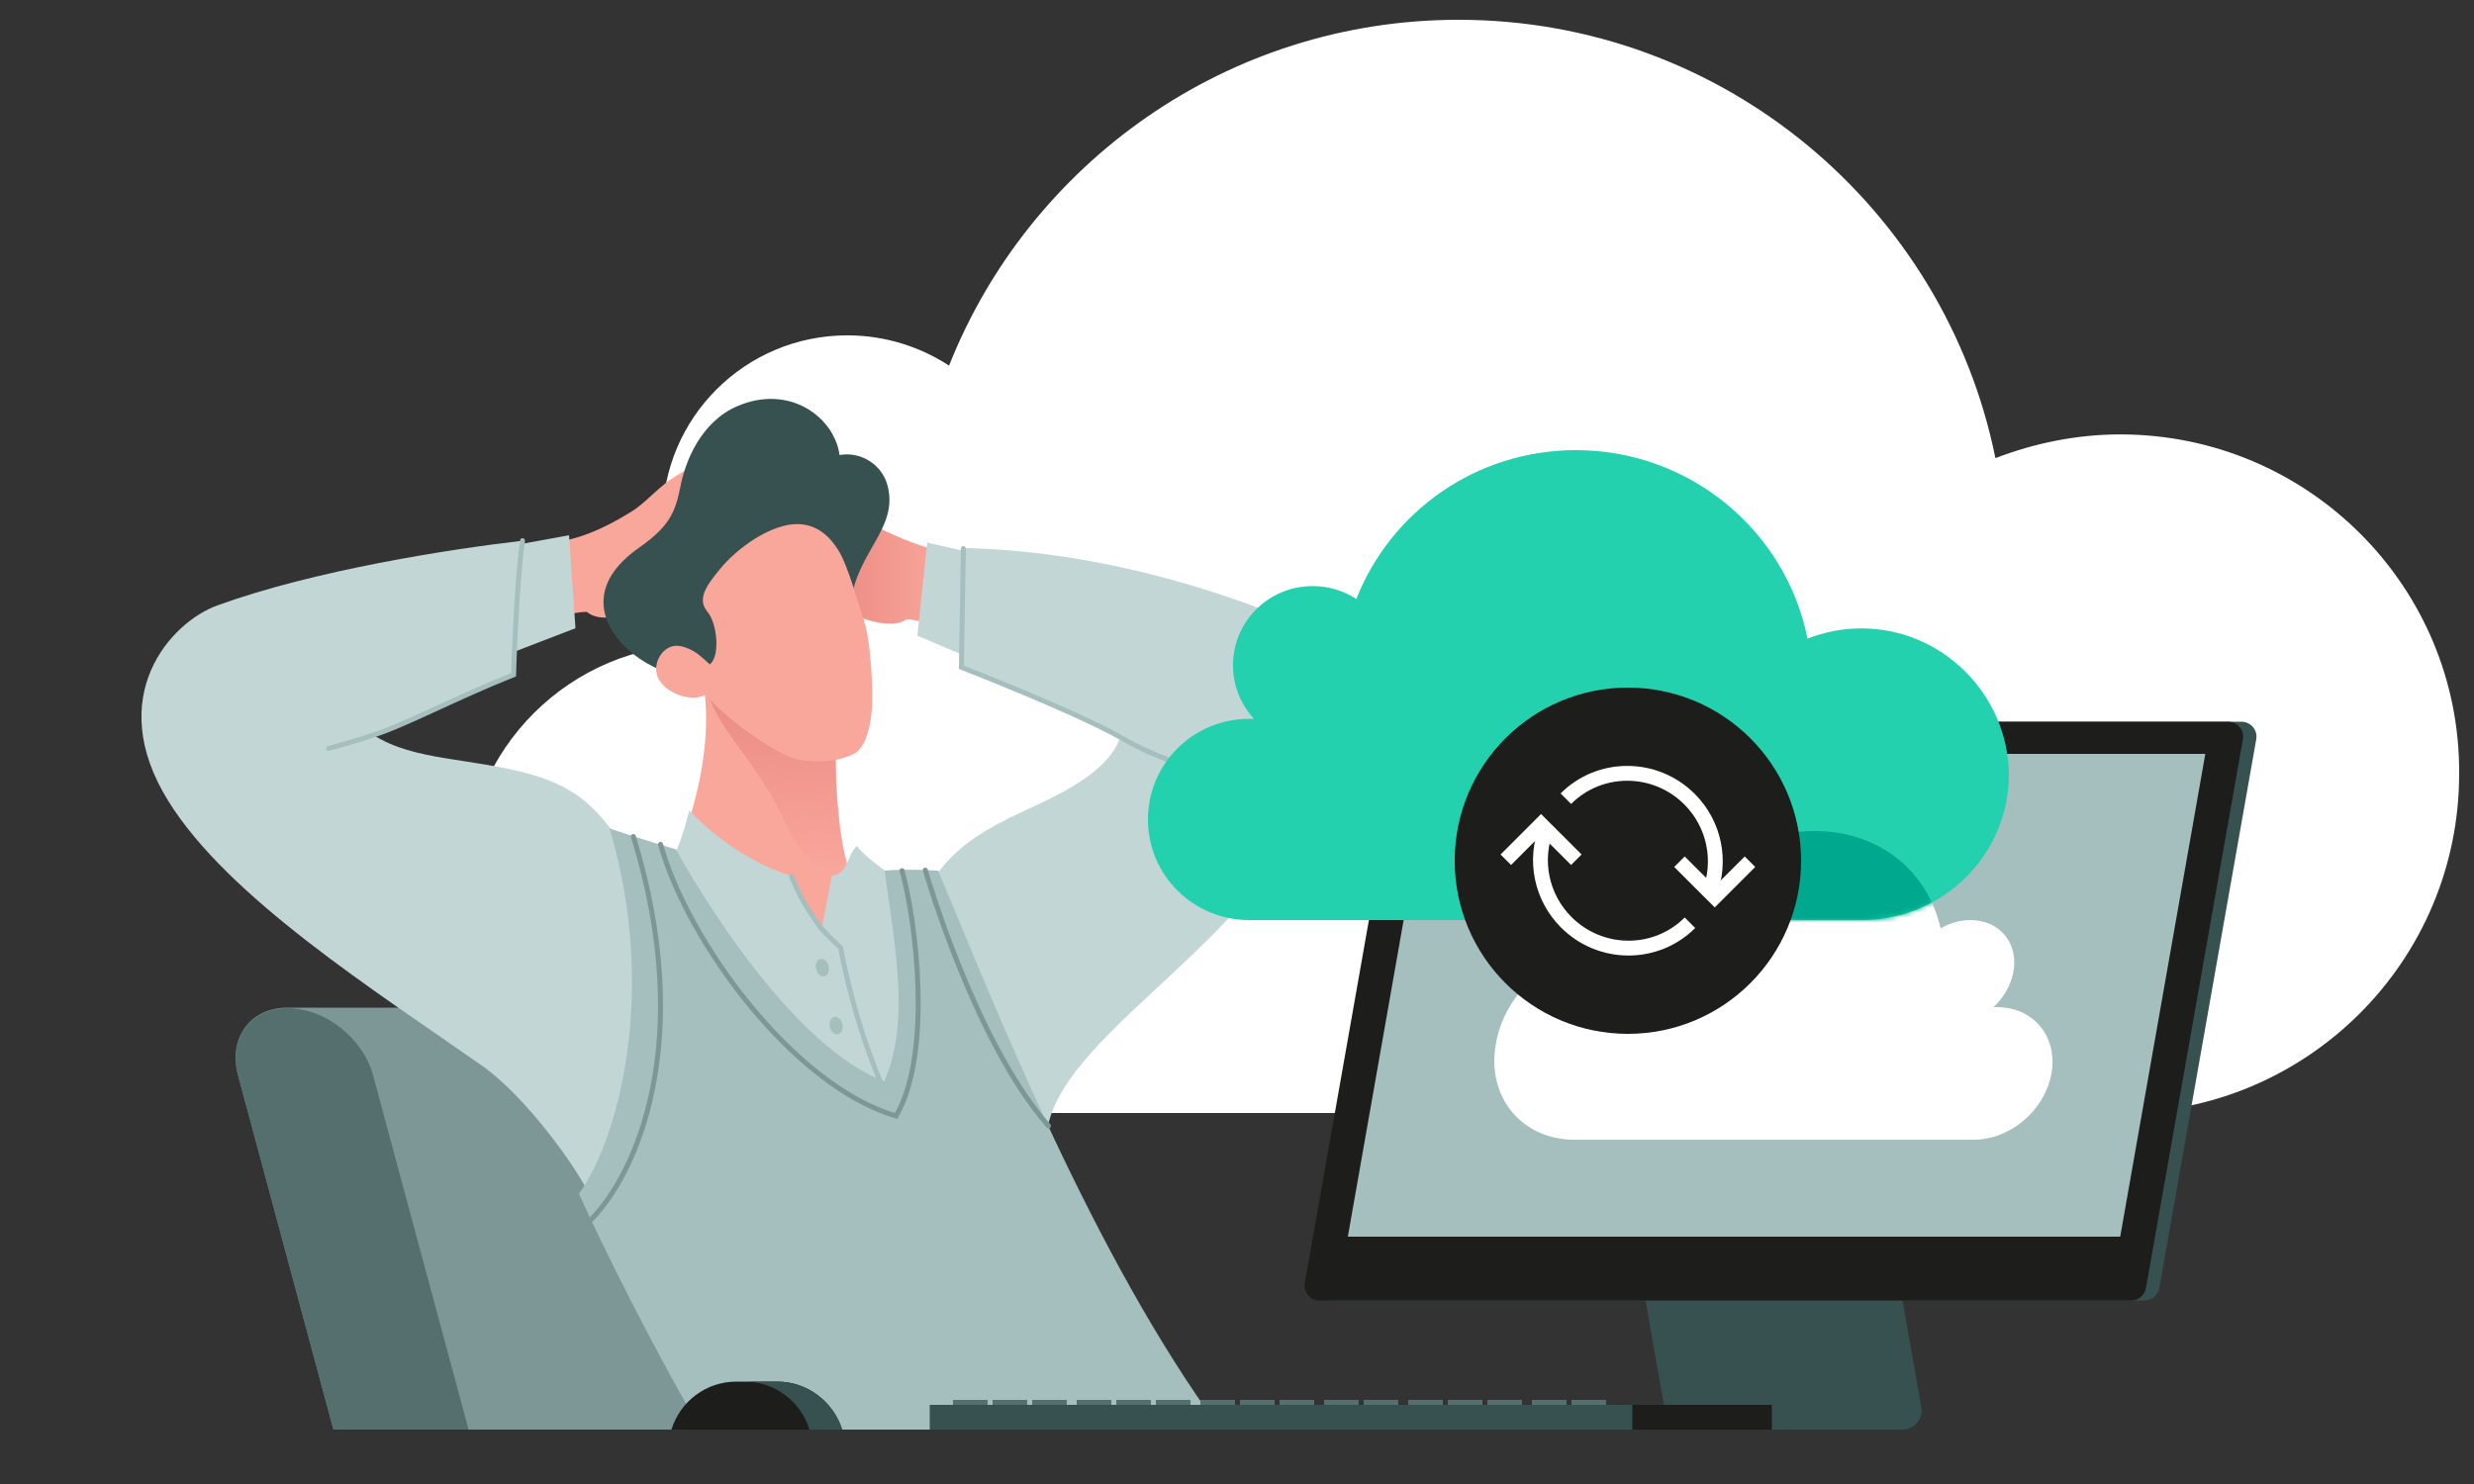 <svg xmlns="http://www.w3.org/2000/svg" width="500" height="300" viewBox="0 0 500 300" fill="none"><rect x="0" y="0" width="500" height="300" fill="#333333" stroke="none"/><path d="M428.51 87.819C419.619 87.819 411.088 89.618 403.278 92.616C393.065 42.132 348.367 4 294.778 4C248.038 4 208.027 33.019 191.806 73.909C185.918 70.072 178.829 67.794 171.259 67.794C150.593 67.794 133.891 84.462 133.891 105.087C133.891 114.8 137.736 123.673 143.864 130.388C143.023 130.388 142.302 130.269 141.461 130.269C115.267 130.269 94 151.493 94 177.634C94 203.775 115.267 225 141.461 225C167.655 225 241.91 225 294.658 225C324.336 225 404.48 225 428.27 225C466.239 225 496.999 194.302 496.999 156.41C497.239 118.637 466.479 87.819 428.51 87.819Z" fill="white"></path><path d="M176.9 217.4C174.9 209.9 167.1 203.7 159.6 203.7H58.1C50.6 203.7 46.1 209.8 48.1 217.3L67.4 289H196.1L176.9 217.4Z" fill="#7D9696"></path><path d="M75.4 217.4C73.4 209.9 65.7 203.8 58.1 203.8C50.6 203.8 46.1 209.9 48.1 217.4L67.4 289H94.7L75.4 217.4Z" fill="#556E6E"></path><path d="M112.4 109.6C116.445 108.987 121.011 107.517 127.5 103.5C131.598 100.963 133.8 97 140 94.5C141 102.8 133.8 120.4 133.8 120.4C133.8 120.4 123.4 127.6 118.6 123.7C115.5 123.7 111.1 125.3 111.1 125.3L112.4 109.6Z" fill="#F9A69B"></path><path d="M103 110.4L115 108.2L116.3 127L103.3 132L103 110.4Z" fill="#C2D6D6"></path><path d="M189.9 111.3C183.3 110.1 171.4 103.9 167.8 100.9C166.5 109.1 163.9 120 163.9 120C163.9 120 178.2 128.9 183.2 125.2C186.3 125.3 190.7 127.1 190.7 127.1L189.9 111.3Z" fill="url(#paint0_linear)"></path><path d="M199.3 112.4L187.4 109.7L185.4 128.5L198.3 134L199.3 112.4Z" fill="#C2D6D6"></path><path d="M186.6 196C168 210.3 139.2 205.8 121.9 191.8C136.2 182.9 143.7 157.4 142.6 142.3C142.5 140.9 142.4 139.5 142.3 138.2C141.8 129.3 142.4 123.2 149 119.9C149.2 119.8 149.4 119.7 149.6 119.6C149.9 119.5 150.2 119.3 150.5 119.2C150.8 119.1 151.2 119 151.5 118.9C151.8 118.8 152.2 118.7 152.5 118.6C152.8 118.5 153.2 118.5 153.5 118.4C154 118.3 154.6 118.3 155.1 118.3C162.7 118 169.9 123.8 169.5 132C169 143.9 167.9 158.3 170.5 171.8C170.7 172.6 170.9 173.5 171.1 174.3C173.6 183.9 178.8 191.6 186.6 196Z" fill="#F9A69B"></path><path d="M170.6 171.9C170.8 172.7 171 173.6 171.2 174.4C168.4 177.3 163.3 176.2 158.9 166.6C153.3 154.5 147.1 149.7 143.7 142C143.1 140.7 142.7 139.5 142.3 138.3C139.7 129.9 142.1 123.3 149 120C149.2 119.9 149.4 119.8 149.6 119.7C149.9 119.6 150.2 119.4 150.5 119.3C150.8 119.2 151.2 119.1 151.5 119C151.8 118.9 152.2 118.8 152.5 118.7C152.8 118.6 153.2 118.6 153.5 118.5C154 118.4 154.6 118.4 155.1 118.4C162.1 118.3 168 124.1 169.5 132.1C169.1 143.9 168 158.4 170.6 171.9Z" fill="url(#paint1_linear)"></path><path d="M122.616 125.254C124.338 129.941 129.346 134.131 135.072 136.021L147.728 140.378C147.728 140.378 171.25 127.69 171.991 121.606C173.212 111.53 181.653 106.752 179.37 98.149C178.266 93.907 173.951 91.204 169.677 91.993C168.683 84.498 159.695 77.475 148.922 82.144C141.653 85.339 138.46 93.234 137.48 98.548C136.447 103.645 135.209 106.443 129.252 110.648C122.22 115.536 120.97 120.687 122.616 125.254Z" fill="#375050"></path><path d="M137.407 130.599C134.555 130.066 132.113 133.21 132.697 136.107C133.551 140.088 139.961 142.131 142.489 140.44C147.93 146.365 155.303 150.979 158.719 152.663C162.135 154.346 168.784 154.393 172.614 152.378C174.935 151.154 175.99 146.881 176.231 143.041C176.461 139.711 176.011 129.776 174.668 125.686C173.326 121.596 171.421 114.512 169.546 111.43C167.086 107.296 163.638 105.299 159.147 106.142C154.005 107.148 148.558 111.364 145.617 114.909C142.675 118.454 140.851 121.121 142.954 123.639C145.057 126.157 145.519 132.817 143.447 134.302C141.734 132.793 140.26 131.132 137.407 130.599Z" fill="#F9A69B"></path><path d="M119 241.3C116.5 236 106.4 221.8 97.5 215.5C76 200.4 46.1 181.5 34 161.9C20.9 140.8 34.5 125.8 43.9 122.4C63.4 115.3 90.9 111 105.7 109.3C104.4 118.6 103.9 136.4 103.9 136.4C92.3 141 81.7 146.7 75.5 148.6C83.8 153.9 95.1 153.1 107.5 156.6C116.1 159.1 119.9 163 123.4 167.5C126.9 172 135.5 174.8 136.8 171.7C138.2 168.5 139.3 163.8 139.3 163.8C139.3 163.8 147.7 173.4 160.1 177.1C162.2 182.7 166.1 187.6 166.1 187.6L168.1 177.1C171.6 176.4 171 173.1 173.2 171C174.3 172.8 179 176.1 179 176.1C179 176.1 186.5 180.3 189.8 176.1C193.1 171.9 196.9 168.9 203.9 165.4C210.9 161.9 223.7 157.3 226.5 148.8C216.3 143.2 194.6 134.8 194.6 134.8L195 110.8C225.5 111.4 252.7 122 260.8 125.5C268.9 129 272.4 138.6 267.5 155.1C256.5 192.1 207.1 210.9 211.7 234.2C189.3 256.5 143 258.3 119 241.3Z" fill="#C2D6D6"></path><path d="M160 177.2C162.1 182.8 166 187.7 166 187.7C167.3 189.2 169.9 191.6 169.9 191.6C169.9 191.6 173 210 181.2 225.7" stroke="#A5BEBE" stroke-miterlimit="10" stroke-linecap="round"></path><path d="M194.7 110.9L194.3 134.9C194.3 134.9 216 143.3 226.2 148.9C234 153.5 244.1 157 252.1 156.5C260.1 156 260.1 156 260.1 156" stroke="#A5BEBE" stroke-miterlimit="10" stroke-linecap="round"></path><path d="M105.6 109.3C104.3 118.6 103.8 136.4 103.8 136.4C92.2 141 81.6 146.7 75.4 148.6C72.9 149.5 69.7 150.4 66.4 151.3" stroke="#A5BEBE" stroke-miterlimit="10" stroke-linecap="round"></path><path d="M141.7 289C132.5 273.5 121.6 251.6 117 241.3C124.8 230.7 133.1 200.7 123.2 167.5C129.8 169.7 136.6 171.7 136.6 171.7C136.6 171.7 157.5 210.5 178.7 218.6C184.4 206.2 180.2 187.7 178.8 176C182.7 175.6 189.6 176 189.6 176C201.3 204 221 254 246.7 289C237.3 289 141.7 289 141.7 289Z" fill="#A5BEBE"></path><path d="M119.4 246.6C128.4 237.6 140.8 210.8 128 169.1" stroke="#7D9696" stroke-miterlimit="10" stroke-linecap="round"></path><path d="M133.5 170.7C139 190.5 160.5 219.6 181.1 225.6C188.5 212.9 185.1 186 182.3 176" stroke="#7D9696" stroke-miterlimit="10" stroke-linecap="round"></path><path d="M187 175.9C187 175.9 196.9 210.5 211.9 227.6" stroke="#7D9696" stroke-miterlimit="10" stroke-linecap="round"></path><path d="M166.577 197.374C167.279 197.221 167.676 196.31 167.464 195.339C167.253 194.367 166.512 193.704 165.811 193.857C165.109 194.01 164.712 194.921 164.924 195.892C165.136 196.864 165.876 197.527 166.577 197.374Z" fill="#A5BEBE"></path><path d="M169.376 209.08C170.078 208.927 170.475 208.016 170.263 207.044C170.052 206.073 169.311 205.409 168.61 205.562C167.908 205.715 167.511 206.626 167.723 207.598C167.935 208.569 168.675 209.233 169.376 209.08Z" fill="#A5BEBE"></path><path d="M332.6 237H376.7C378.6 237 380.2 238.4 380.5 240.2L388.3 284.4C388.7 286.8 386.9 289 384.5 289H340.4C338.5 289 336.9 287.6 336.6 285.8L328.8 241.6C328.3 239.2 330.1 237 332.6 237Z" fill="#375050"></path><path d="M433.4 262.9H269.4C267.5 262.9 266.1 261.2 266.4 259.4L286 148.4C286.3 147 287.5 145.9 289 145.9H453C454.9 145.9 456.3 147.6 456 149.4L436.4 260.4C436.1 261.9 434.9 262.9 433.4 262.9Z" fill="#375050"></path><path d="M430.7 262.9H266.7C264.8 262.9 263.4 261.2 263.7 259.4L283.3 148.4C283.6 147 284.8 145.9 286.3 145.9H450.3C452.2 145.9 453.6 147.6 453.3 149.4L433.7 260.4C433.4 261.9 432.2 262.9 430.7 262.9Z" fill="#1D1D1B"></path><path d="M289.6 152.4H445.7L428.5 250H272.4L289.6 152.4Z" fill="#A5BEBE"></path><path d="M358.1 284H312.1V289H358.1V284Z" fill="#1D1D1B"></path><path d="M257.6 283V288H250.6V283H257.6ZM242.6 283V288H249.6V283H242.6ZM233.6 283V288H240.6V283H233.6ZM225.6 283V288H232.6V283H225.6ZM217.6 283V288H224.6V283H217.6ZM208.6 283V288H215.6V283H208.6ZM200.6 283V288H207.6V283H200.6ZM192.6 283V288H199.6V283H192.6ZM284.6 283V288H291.6V283H284.6ZM275.6 283V288H282.6V283H275.6ZM267.6 283V288H274.6V283H267.6ZM258.6 283V288H265.6V283H258.6ZM317.6 283V288H324.6V283H317.6ZM309.6 283V288H316.6V283H309.6ZM300.6 283V288H307.6V283H300.6ZM292.6 283V288H299.6V283H292.6Z" fill="#556E6E"></path><path d="M329.9 284H187.9V289H329.9V284Z" fill="#375050"></path><path d="M157.1 279.3H148.8C142.8 279.3 137.5 283.2 135.7 289H170.2C168.4 283.3 163.1 279.3 157.1 279.3Z" fill="#1D1D1B"></path><path d="M157.1 279.3H150.5C156.5 279.3 161.8 283.2 163.6 289H170.2C168.4 283.3 163.1 279.3 157.1 279.3Z" fill="#375050"></path><path d="M325.008 191.6C327.508 191.6 329.808 192.1 331.808 193C337.208 178.8 351.608 168 366.708 168C379.908 168 389.608 176.2 392.208 187.7C394.008 186.6 396.108 186 398.308 186C404.108 186 408.008 190.7 406.908 196.5C406.408 199.2 404.908 201.7 402.908 203.6C403.108 203.6 403.307 203.6 403.607 203.6C411.007 203.6 415.908 209.6 414.607 217C413.307 224.4 406.308 230.4 398.908 230.4C391.508 230.4 370.608 230.4 355.808 230.4C347.508 230.4 324.908 230.4 318.208 230.4C307.508 230.4 300.408 221.7 302.308 211.1C304.108 200.3 314.308 191.6 325.008 191.6Z" fill="white"></path><path d="M376.184 127.031C372.375 127.031 368.675 127.788 365.302 129.087C360.949 107.338 341.58 91 318.51 91C298.27 91 281.077 103.443 274.113 121.08C271.61 119.457 268.563 118.483 265.298 118.483C256.375 118.483 249.193 125.624 249.193 134.497C249.193 138.716 250.826 142.503 253.437 145.317C253.111 145.317 252.784 145.317 252.458 145.317C241.141 145.317 232 154.405 232 165.658C232 176.911 241.141 186 252.458 186C263.775 186 295.876 186 318.619 186C331.46 186 366.064 186 376.293 186C392.724 186 406 172.8 406 156.461C405.782 140.339 392.507 127.031 376.184 127.031Z" fill="#23D1AE"></path><mask id="mask0" maskUnits="userSpaceOnUse" x="232" y="91" width="174" height="95"><path d="M376.184 127.031C372.375 127.031 368.675 127.788 365.302 129.087C360.949 107.338 341.58 91 318.51 91C298.27 91 281.077 103.443 274.113 121.08C271.61 119.457 268.563 118.483 265.298 118.483C256.375 118.483 249.193 125.624 249.193 134.497C249.193 138.716 250.826 142.503 253.437 145.317C253.111 145.317 252.784 145.317 252.458 145.317C241.141 145.317 232 154.405 232 165.658C232 176.911 241.141 186 252.458 186C263.775 186 295.876 186 318.619 186C331.46 186 366.064 186 376.293 186C392.724 186 406 172.8 406 156.461C405.782 140.339 392.507 127.031 376.184 127.031Z" fill="#23D1AE"></path></mask><g mask="url(#mask0)"><path d="M325.008 191.6C327.508 191.6 329.808 192.1 331.808 193C337.208 178.8 351.608 168 366.708 168C379.908 168 389.608 176.2 392.208 187.7C394.008 186.6 396.108 186 398.308 186C404.108 186 408.008 190.7 406.908 196.5C406.408 199.2 404.908 201.7 402.908 203.6C403.108 203.6 403.307 203.6 403.607 203.6C411.007 203.6 415.908 209.6 414.607 217C413.307 224.4 406.308 230.4 398.908 230.4C391.508 230.4 370.608 230.4 355.808 230.4C347.508 230.4 324.908 230.4 318.208 230.4C307.508 230.4 300.408 221.7 302.308 211.1C304.108 200.3 314.308 191.6 325.008 191.6Z" fill="#00A88E"></path></g><path d="M329 209C348.33 209 364 193.33 364 174C364 154.67 348.33 139 329 139C309.67 139 294 154.67 294 174C294 193.33 309.67 209 329 209Z" fill="#1D1D1B"></path><path d="M304.33 173.8L311.45 166.68L318.58 173.8" stroke="white" stroke-width="3" stroke-miterlimit="10"></path><path d="M341.54 186.54C334.67 193.41 323.48 193.37 316.55 186.45C311.42 181.32 310.06 173.84 312.51 167.52" stroke="white" stroke-width="3" stroke-miterlimit="10"></path><path d="M353.67 174.2L346.55 181.32L339.42 174.2" stroke="white" stroke-width="3" stroke-miterlimit="10"></path><path d="M316.46 161.46C323.33 154.59 334.52 154.63 341.45 161.55C346.58 166.68 347.94 174.16 345.49 180.48" stroke="white" stroke-width="3" stroke-miterlimit="10"></path><defs><linearGradient id="paint0_linear" x1="163.867" y1="113.952" x2="190.677" y2="113.952" gradientUnits="userSpaceOnUse"><stop offset="0.195" stop-color="#EC8C84"></stop><stop offset="1" stop-color="#F9A69B"></stop></linearGradient><linearGradient id="paint1_linear" x1="158.602" y1="176.45" x2="154.468" y2="118.361" gradientUnits="userSpaceOnUse"><stop stop-color="#EA8981" stop-opacity="0"></stop><stop offset="0.695" stop-color="#EA8981"></stop></linearGradient></defs></svg>